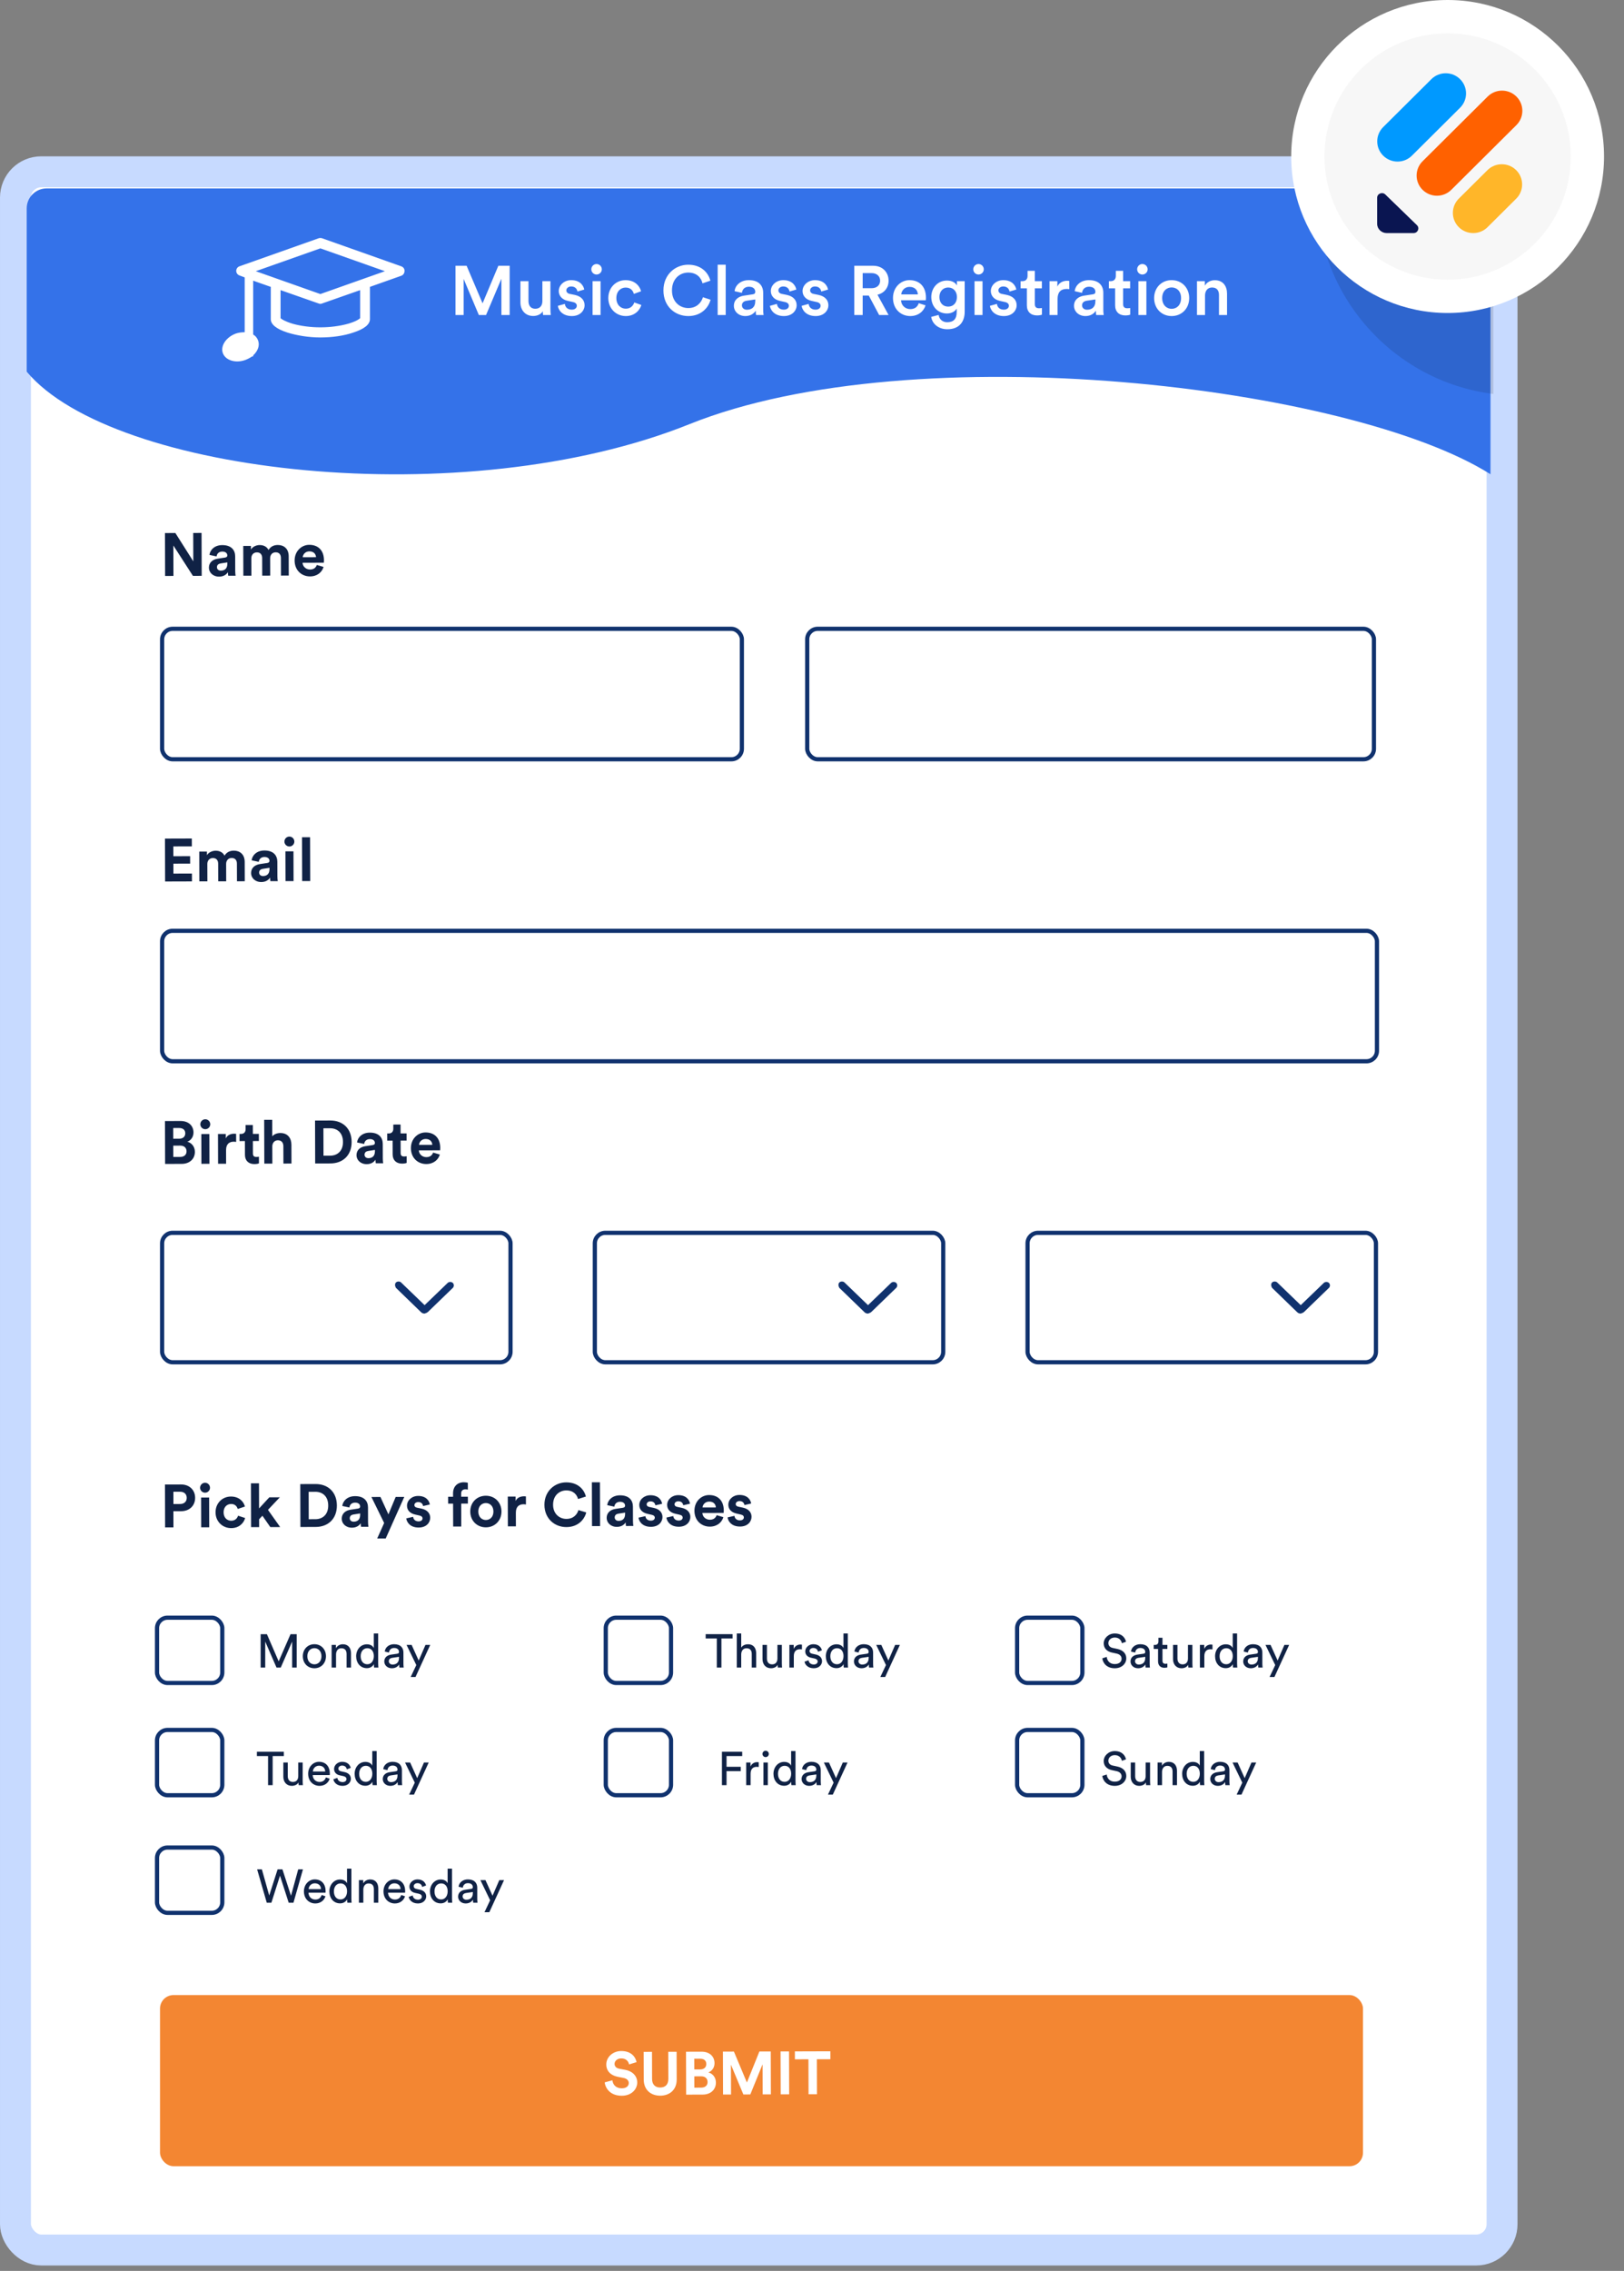 <svg width="244" height="341" viewBox="0 0 244 341" fill="none" xmlns="http://www.w3.org/2000/svg" aria-hidden="true"><rect x="0" y="0" width="244" height="341" fill="#808080" stroke="none"/><rect x="2.323" y="25.797" width="223.354" height="312.067" rx="3.871" fill="#fff" stroke="#C7DAFF" stroke-width="4.646"/><path d="M30.304 86.469L30.284 80.027 29.03 80.031 29.043 84.292 26.35 80.039 24.787 80.044 24.807 86.486 26.061 86.482 26.047 81.912 28.986 86.473 30.304 86.469zM31.387 85.248C31.39 85.948 31.973 86.591 32.927 86.588 33.59 86.586 34.016 86.275 34.242 85.921 34.243 86.093 34.262 86.338 34.29 86.456L35.398 86.453C35.37 86.299 35.342 85.981 35.341 85.744L35.335 83.546C35.332 82.646 34.802 81.848 33.385 81.853 32.185 81.856 31.543 82.63 31.472 83.33L32.545 83.554C32.58 83.163 32.87 82.826 33.397 82.825 33.906 82.823 34.152 83.086 34.153 83.404 34.153 83.558 34.072 83.686 33.818 83.723L32.719 83.89C31.974 84.001 31.385 84.448 31.387 85.248zM33.179 85.688C32.788 85.689 32.596 85.435 32.596 85.171 32.594 84.826 32.839 84.653 33.148 84.606L34.156 84.449 34.157 84.649C34.159 85.439 33.688 85.686 33.179 85.688zM37.77 86.446L37.762 83.829C37.761 83.338 38.068 82.947 38.595 82.945 39.14 82.943 39.387 83.306 39.388 83.787L39.397 86.441 40.596 86.437 40.588 83.82C40.586 83.338 40.894 82.938 41.412 82.936 41.966 82.934 42.204 83.297 42.205 83.779L42.213 86.432 43.385 86.428 43.376 83.53C43.373 82.33 42.581 81.833 41.754 81.836 41.163 81.838 40.691 82.039 40.339 82.585 40.11 82.104 39.619 81.842 39.01 81.844 38.519 81.846 37.947 82.084 37.703 82.521L37.702 81.975 36.548 81.979 36.562 86.449 37.77 86.446zM45.483 83.678C45.509 83.269 45.852 82.795 46.479 82.793 47.17 82.791 47.462 83.226 47.481 83.671L45.483 83.678zM47.603 84.834C47.459 85.234 47.151 85.517 46.588 85.519 45.988 85.521 45.487 85.095 45.458 84.505L48.656 84.495C48.656 84.477 48.674 84.295 48.673 84.122 48.669 82.686 47.839 81.808 46.458 81.812 45.313 81.816 44.262 82.746 44.267 84.172 44.271 85.68 45.355 86.558 46.582 86.555 47.681 86.551 48.388 85.904 48.613 85.131L47.603 84.834zM24.787 168.335L24.807 174.777 27.296 174.769C28.505 174.765 29.284 174.009 29.281 172.964 29.278 172.164 28.768 171.594 28.14 171.441 28.676 171.258 29.074 170.72 29.072 170.057 29.069 169.058 28.358 168.324 27.104 168.328L24.787 168.335zM26.031 170.993L26.026 169.385 26.907 169.382C27.516 169.38 27.835 169.688 27.837 170.179 27.838 170.67 27.494 170.989 26.921 170.99L26.031 170.993zM26.039 173.728L26.034 172.029 27.07 172.026C27.697 172.024 28.025 172.377 28.027 172.886 28.028 173.404 27.666 173.723 27.057 173.725L26.039 173.728zM31.47 174.756L31.456 170.286 30.248 170.29 30.262 174.76 31.47 174.756zM30.098 168.827C30.099 169.227 30.436 169.562 30.845 169.561 31.263 169.56 31.589 169.222 31.588 168.823 31.587 168.405 31.259 168.069 30.841 168.071 30.432 168.072 30.097 168.409 30.098 168.827zM35.476 170.255C35.385 170.246 35.294 170.238 35.194 170.238 34.813 170.239 34.195 170.35 33.924 170.942L33.922 170.278 32.75 170.282 32.764 174.752 33.972 174.749 33.966 172.704C33.963 171.741 34.498 171.44 35.116 171.438 35.225 171.437 35.343 171.446 35.48 171.473L35.476 170.255zM37.989 168.93L36.899 168.933 36.901 169.56C36.902 169.96 36.685 170.27 36.213 170.271L35.986 170.272 35.989 171.344 36.798 171.342 36.804 173.422C36.807 174.285 37.353 174.802 38.226 174.799 38.58 174.798 38.798 174.734 38.907 174.688L38.904 173.688C38.84 173.707 38.677 173.725 38.531 173.726 38.186 173.727 38.004 173.6 38.003 173.21L37.997 171.338 38.897 171.335 38.893 170.263 37.994 170.266 37.989 168.93zM40.912 172.101C40.938 171.61 41.236 171.228 41.745 171.226 42.327 171.224 42.573 171.614 42.575 172.114L42.583 174.722 43.791 174.718 43.783 171.901C43.78 170.92 43.25 170.131 42.114 170.135 41.687 170.136 41.197 170.283 40.907 170.629L40.9 168.149 39.691 168.152 39.712 174.731 40.92 174.727 40.912 172.101zM48.604 173.54L48.591 169.424 49.6 169.421C50.654 169.418 51.528 170.078 51.532 171.478 51.537 172.877 50.657 173.534 49.603 173.537L48.604 173.54zM49.653 174.7C51.488 174.694 52.838 173.509 52.832 171.474 52.825 169.438 51.477 168.252 49.642 168.258L47.334 168.265 47.354 174.707 49.653 174.7zM53.562 173.47C53.564 174.17 54.147 174.813 55.101 174.81 55.764 174.808 56.191 174.498 56.417 174.143 56.417 174.316 56.436 174.561 56.464 174.679L57.572 174.675C57.544 174.521 57.516 174.203 57.516 173.967L57.509 171.768C57.506 170.869 56.977 170.071 55.559 170.075 54.36 170.079 53.717 170.853 53.646 171.553L54.719 171.777C54.754 171.386 55.044 171.049 55.571 171.047 56.08 171.046 56.326 171.308 56.327 171.626 56.328 171.781 56.246 171.908 55.992 171.945L54.893 172.112C54.148 172.224 53.559 172.671 53.562 173.47zM55.353 173.91C54.962 173.911 54.771 173.657 54.77 173.394 54.769 173.049 55.014 172.875 55.322 172.829L56.33 172.671 56.331 172.871C56.333 173.662 55.862 173.908 55.353 173.91zM60.181 168.861L59.091 168.865 59.093 169.492C59.094 169.891 58.877 170.201 58.405 170.202L58.178 170.203 58.181 171.275 58.989 171.273 58.996 173.354C58.999 174.217 59.545 174.733 60.418 174.73 60.772 174.729 60.99 174.665 61.099 174.619L61.096 173.62C61.032 173.638 60.869 173.657 60.723 173.657 60.378 173.658 60.196 173.532 60.195 173.141L60.189 171.269 61.088 171.266 61.085 170.194 60.185 170.197 60.181 168.861zM62.954 171.915C62.98 171.506 63.324 171.032 63.951 171.03 64.641 171.028 64.933 171.463 64.953 171.909L62.954 171.915zM65.075 173.071C64.93 173.472 64.622 173.754 64.059 173.756 63.459 173.758 62.958 173.332 62.929 172.742L66.128 172.732C66.127 172.714 66.145 172.532 66.145 172.359 66.14 170.924 65.311 170.045 63.929 170.049 62.785 170.053 61.733 170.983 61.738 172.409 61.743 173.918 62.827 174.796 64.053 174.792 65.153 174.788 65.859 174.141 66.084 173.368L65.075 173.071zM26.059 225.846L26.053 224.002 27.044 223.999C27.671 223.997 28.053 224.35 28.055 224.922 28.057 225.477 27.676 225.841 27.049 225.843L26.059 225.846zM27.207 226.924C28.479 226.92 29.322 226.082 29.318 224.909 29.314 223.746 28.467 222.904 27.195 222.908L24.787 222.915 24.807 229.357 26.061 229.354 26.053 226.928 27.207 226.924zM31.435 229.337L31.421 224.867 30.212 224.87 30.226 229.341 31.435 229.337zM30.062 223.408C30.064 223.808 30.401 224.143 30.81 224.142 31.228 224.14 31.554 223.803 31.553 223.403 31.551 222.985 31.223 222.65 30.805 222.651 30.396 222.653 30.061 222.99 30.062 223.408zM34.726 225.838C35.325 225.836 35.608 226.217 35.718 226.589L36.799 226.222C36.605 225.468 35.913 224.716 34.695 224.72 33.396 224.724 32.381 225.718 32.385 227.099 32.39 228.471 33.428 229.467 34.746 229.463 35.936 229.459 36.634 228.694 36.831 227.948L35.767 227.597C35.668 227.943 35.36 228.353 34.743 228.354 34.125 228.356 33.596 227.904 33.594 227.095 33.591 226.286 34.108 225.84 34.726 225.838zM42.044 224.834L40.463 224.839 38.924 226.506 38.912 222.735 37.704 222.739 37.724 229.317 38.933 229.314 38.929 228.133 39.427 227.604 40.614 229.309 42.094 229.304 40.26 226.72 42.044 224.834zM46.386 228.128L46.373 224.012 47.382 224.008C48.435 224.005 49.31 224.666 49.314 226.065 49.319 227.464 48.439 228.121 47.385 228.125L46.386 228.128zM47.434 229.287C49.27 229.282 50.62 228.096 50.614 226.061 50.607 224.026 49.259 222.84 47.423 222.845L45.115 222.852 45.135 229.295 47.434 229.287zM51.343 228.058C51.345 228.757 51.929 229.401 52.883 229.398 53.546 229.396 53.972 229.085 54.198 228.73 54.199 228.903 54.218 229.148 54.245 229.266L55.354 229.263C55.326 229.109 55.298 228.791 55.297 228.554L55.291 226.355C55.288 225.456 54.758 224.658 53.341 224.662 52.141 224.666 51.499 225.44 51.428 226.14L52.501 226.364C52.536 225.973 52.826 225.636 53.353 225.635 53.862 225.633 54.108 225.896 54.109 226.214 54.109 226.368 54.028 226.496 53.774 226.533L52.675 226.7C51.93 226.811 51.341 227.258 51.343 228.058zM53.135 228.497C52.744 228.499 52.552 228.245 52.551 227.981 52.55 227.636 52.795 227.463 53.104 227.416L54.112 227.259 54.113 227.459C54.115 228.249 53.643 228.496 53.135 228.497zM57.952 231.018L60.741 224.776 59.45 224.78 58.359 227.4 57.161 224.787 55.807 224.791 57.718 228.692 56.671 231.022 57.952 231.018zM61.039 228C61.095 228.509 61.561 229.38 62.906 229.376 64.078 229.372 64.639 228.625 64.637 227.898 64.635 227.244 64.188 226.71 63.306 226.531L62.669 226.396C62.424 226.352 62.26 226.216 62.259 225.998 62.259 225.743 62.513 225.552 62.831 225.551 63.339 225.549 63.531 225.885 63.568 226.148L64.576 225.918C64.52 225.436 64.091 224.629 62.819 224.633 61.855 224.636 61.149 225.302 61.151 226.101 61.153 226.728 61.545 227.245 62.409 227.433L63 227.567C63.346 227.639 63.483 227.802 63.483 228.002 63.484 228.238 63.294 228.448 62.894 228.449 62.367 228.451 62.102 228.124 62.074 227.77L61.039 228zM69.912 223.639C70.112 223.638 70.23 223.665 70.294 223.683L70.29 222.665C70.19 222.62 69.945 222.576 69.691 222.576 68.7 222.58 68.066 223.236 68.069 224.244L68.071 224.753 67.326 224.755 67.329 225.791 68.074 225.789 68.085 229.223 69.302 229.22 69.292 225.785 70.3 225.782 70.297 224.746 69.288 224.749 69.287 224.259C69.285 223.759 69.639 223.64 69.912 223.639zM73.004 228.245C72.413 228.247 71.867 227.812 71.864 226.977 71.861 226.132 72.405 225.703 72.996 225.701 73.587 225.699 74.133 226.125 74.136 226.97 74.138 227.815 73.594 228.243 73.004 228.245zM72.992 224.602C71.657 224.606 70.651 225.599 70.656 226.98 70.66 228.352 71.671 229.349 73.007 229.345 74.343 229.34 75.348 228.338 75.344 226.966 75.34 225.585 74.328 224.597 72.992 224.602zM79.017 224.701C78.926 224.692 78.835 224.683 78.735 224.684 78.353 224.685 77.736 224.796 77.465 225.387L77.463 224.724 76.291 224.728 76.305 229.198 77.513 229.194 77.507 227.15C77.504 226.187 78.039 225.885 78.657 225.883 78.766 225.883 78.884 225.892 79.021 225.919L79.017 224.701zM85.107 229.307C86.915 229.301 87.838 228.099 88.081 227.108L86.907 226.757C86.737 227.358 86.203 228.077 85.103 228.08 84.067 228.084 83.102 227.332 83.098 225.96 83.093 224.498 84.109 223.804 85.072 223.801 86.189 223.797 86.691 224.477 86.848 225.095L88.028 224.719C87.77 223.674 86.849 222.587 85.068 222.592 83.342 222.598 81.792 223.911 81.798 225.964 81.805 228.018 83.308 229.313 85.107 229.307zM90.158 229.155L90.137 222.577 88.929 222.58 88.949 229.159 90.158 229.155zM91.148 227.935C91.151 228.634 91.734 229.277 92.688 229.275 93.352 229.272 93.778 228.962 94.004 228.607 94.004 228.78 94.023 229.025 94.051 229.143L95.159 229.14C95.132 228.985 95.103 228.667 95.103 228.431L95.096 226.232C95.093 225.333 94.564 224.535 93.146 224.539 91.947 224.543 91.304 225.317 91.233 226.017L92.306 226.241C92.341 225.85 92.631 225.513 93.158 225.511 93.667 225.51 93.913 225.773 93.914 226.091 93.915 226.245 93.833 226.372 93.579 226.41L92.48 226.577C91.735 226.688 91.146 227.135 91.148 227.935zM92.94 228.374C92.549 228.375 92.358 228.122 92.357 227.858 92.356 227.513 92.6 227.339 92.909 227.293L93.917 227.135 93.918 227.335C93.92 228.126 93.449 228.373 92.94 228.374zM95.937 227.892C95.993 228.401 96.46 229.272 97.804 229.268 98.976 229.264 99.537 228.517 99.535 227.79 99.533 227.136 99.086 226.602 98.204 226.423L97.568 226.288C97.323 226.244 97.159 226.108 97.158 225.89 97.157 225.635 97.411 225.444 97.729 225.443 98.238 225.441 98.43 225.777 98.467 226.04L99.475 225.81C99.419 225.328 98.989 224.521 97.717 224.525 96.754 224.528 96.047 225.193 96.05 225.993 96.052 226.62 96.444 227.137 97.308 227.325L97.899 227.459C98.244 227.531 98.381 227.694 98.382 227.894 98.382 228.13 98.192 228.34 97.792 228.341 97.265 228.343 97.001 228.016 96.972 227.662L95.937 227.892zM100.126 227.879C100.182 228.388 100.648 229.259 101.992 229.255 103.165 229.251 103.726 228.504 103.723 227.777 103.721 227.123 103.274 226.589 102.393 226.41L101.756 226.275C101.511 226.231 101.347 226.095 101.346 225.877 101.345 225.622 101.599 225.431 101.917 225.43 102.426 225.428 102.618 225.764 102.655 226.027L103.663 225.797C103.607 225.315 103.177 224.508 101.905 224.512 100.942 224.515 100.235 225.181 100.238 225.98 100.24 226.607 100.632 227.124 101.496 227.312L102.087 227.446C102.432 227.518 102.569 227.681 102.57 227.881 102.57 228.117 102.38 228.327 101.981 228.328 101.454 228.33 101.189 228.003 101.161 227.649L100.126 227.879zM105.554 226.363C105.58 225.954 105.924 225.481 106.551 225.479 107.242 225.477 107.534 225.912 107.553 226.357L105.554 226.363zM107.675 227.52C107.531 227.92 107.223 228.203 106.659 228.205 106.06 228.206 105.559 227.781 105.53 227.19L108.728 227.18C108.728 227.162 108.745 226.981 108.745 226.808 108.74 225.372 107.911 224.493 106.53 224.498 105.385 224.501 104.334 225.431 104.338 226.858 104.343 228.366 105.427 229.244 106.654 229.24 107.753 229.237 108.46 228.59 108.684 227.817L107.675 227.52zM109.318 227.851C109.374 228.36 109.84 229.231 111.185 229.226 112.357 229.223 112.918 228.476 112.916 227.749 112.914 227.095 112.467 226.56 111.585 226.381L110.949 226.247C110.703 226.202 110.539 226.066 110.539 225.848 110.538 225.594 110.792 225.402 111.11 225.401 111.618 225.4 111.81 225.735 111.848 225.999L112.855 225.768C112.799 225.287 112.37 224.48 111.098 224.484 110.135 224.487 109.428 225.152 109.43 225.952 109.432 226.579 109.825 227.095 110.688 227.283L111.279 227.418C111.625 227.49 111.762 227.653 111.762 227.853 111.763 228.089 111.573 228.298 111.173 228.3 110.646 228.301 110.382 227.975 110.353 227.621L109.318 227.851zM28.841 132.353L28.837 131.171 26.057 131.18 26.052 129.69 28.569 129.682 28.566 128.565 26.049 128.572 26.044 127.1 28.825 127.092 28.821 125.911 24.787 125.923 24.807 132.365 28.841 132.353zM31.16 132.345L31.151 129.729C31.15 129.238 31.458 128.846 31.985 128.845 32.53 128.843 32.776 129.206 32.778 129.687L32.786 132.34 33.985 132.337 33.977 129.72C33.976 129.238 34.283 128.838 34.801 128.836 35.356 128.834 35.593 129.197 35.594 129.679L35.603 132.332 36.775 132.328 36.766 129.43C36.762 128.23 35.97 127.733 35.143 127.735 34.553 127.737 34.081 127.939 33.728 128.485 33.499 128.004 33.008 127.742 32.399 127.744 31.909 127.746 31.337 127.984 31.093 128.42L31.091 127.875 29.937 127.879 29.951 132.349 31.16 132.345zM37.723 131.108C37.725 131.807 38.309 132.451 39.263 132.448 39.926 132.446 40.352 132.135 40.578 131.78 40.578 131.953 40.597 132.198 40.625 132.316L41.734 132.313C41.706 132.158 41.678 131.84 41.677 131.604L41.67 129.405C41.667 128.506 41.138 127.708 39.72 127.712 38.521 127.716 37.878 128.49 37.808 129.19L38.881 129.414C38.916 129.023 39.206 128.686 39.733 128.684 40.241 128.683 40.487 128.946 40.488 129.264 40.489 129.418 40.407 129.546 40.153 129.583L39.054 129.75C38.31 129.861 37.72 130.308 37.723 131.108zM39.514 131.547C39.123 131.548 38.932 131.295 38.931 131.031 38.93 130.686 39.175 130.512 39.484 130.466L40.492 130.309 40.492 130.508C40.495 131.299 40.023 131.546 39.514 131.547zM44.106 132.305L44.092 127.835 42.883 127.839 42.897 132.309 44.106 132.305zM42.733 126.376C42.735 126.776 43.072 127.111 43.481 127.11 43.899 127.109 44.225 126.771 44.224 126.372 44.222 125.954 43.894 125.619 43.476 125.62 43.067 125.621 42.732 125.958 42.733 126.376zM46.608 132.298L46.587 125.719 45.379 125.723 45.399 132.301 46.608 132.298z" fill="#102245"/><rect x="24.043" y="299.58" width="180.742" height="25.702" rx="2.028" fill="#F38632"/><path d="M95.642 309.648C95.495 308.922 94.892 307.978 93.329 307.983C92.112 307.987 91.088 308.863 91.091 310.007C91.094 310.98 91.76 311.641 92.787 311.847L93.687 312.026C94.187 312.124 94.47 312.414 94.471 312.786C94.472 313.241 94.101 313.578 93.429 313.58C92.52 313.583 92.073 313.012 92.016 312.376L90.854 312.689C90.957 313.606 91.715 314.703 93.423 314.698C94.922 314.693 95.746 313.691 95.743 312.701C95.74 311.792 95.111 311.031 93.938 310.807L93.038 310.637C92.565 310.548 92.337 310.267 92.336 309.913C92.335 309.486 92.733 309.094 93.342 309.092C94.16 309.089 94.452 309.643 94.517 309.997L95.642 309.648ZM99.198 314.689C100.579 314.685 101.676 313.836 101.671 312.255L101.658 308.094L100.404 308.098L100.417 312.168C100.419 313.013 99.957 313.46 99.194 313.462C98.449 313.465 97.975 313.021 97.972 312.176L97.96 308.105L96.706 308.109L96.719 312.271C96.724 313.852 97.826 314.693 99.198 314.689ZM103.07 308.089L103.09 314.532L105.579 314.524C106.788 314.52 107.567 313.764 107.563 312.719C107.561 311.919 107.05 311.348 106.423 311.196C106.958 311.012 107.357 310.475 107.355 309.812C107.351 308.812 106.64 308.078 105.387 308.082L103.07 308.089ZM104.314 310.748L104.309 309.14L105.19 309.137C105.799 309.135 106.118 309.443 106.119 309.934C106.121 310.424 105.776 310.743 105.204 310.745L104.314 310.748ZM104.322 313.483L104.317 311.784L105.353 311.78C105.98 311.779 106.308 312.132 106.309 312.641C106.311 313.159 105.948 313.478 105.34 313.48L104.322 313.483ZM115.822 314.492L115.802 308.05L114.094 308.055L112.219 312.713L110.269 308.067L108.615 308.072L108.635 314.514L109.835 314.511L109.821 310.031L111.688 314.505L112.733 314.502L114.573 309.98L114.587 314.496L115.822 314.492ZM118.568 314.484L118.548 308.042L117.276 308.045L117.296 314.488L118.568 314.484ZM124.764 309.213L124.76 308.022L119.427 308.039L119.43 309.229L121.466 309.223L121.482 314.475L122.745 314.471L122.729 309.219L124.764 309.213Z" fill="#fff"/><rect x="23.593" y="242.913" width="9.805" height="9.805" rx="1.574" fill="#fff" stroke="#10326E" stroke-width=".63"/><rect x="152.818" y="242.913" width="9.805" height="9.805" rx="1.574" fill="#fff" stroke="#10326E" stroke-width=".63"/><rect x="23.593" y="259.769" width="9.805" height="9.805" rx="1.574" fill="#fff" stroke="#10326E" stroke-width=".63"/><rect x="152.818" y="259.769" width="9.805" height="9.805" rx="1.574" fill="#fff" stroke="#10326E" stroke-width=".63"/><rect x="23.593" y="277.427" width="9.805" height="9.805" rx="1.574" fill="#fff" stroke="#10326E" stroke-width=".63"/><path d="M103.589 63.691C69.795 77.259 16.908 71.213 4.014 55.811V31.289C4.014 29.633 5.356 28.291 7.012 28.291H220.942C222.598 28.291 223.94 29.633 223.94 31.289V71.213C202.978 57.96 137.492 50.08 103.589 63.691Z" fill="#3472E9"/><path d="M76.574 47.302V39.907H74.874L72.506 45.55 70.107 39.907H68.438V47.302H69.659V41.878L71.943 47.302H73.028L75.333 41.857V47.302H76.574zM81.552 46.739C81.552 46.947 81.573 47.187 81.593 47.302H82.751C82.73 47.114 82.699 46.791 82.699 46.374V42.222H81.489V45.226C81.489 45.894 81.124 46.363 80.425 46.363 79.695 46.363 79.403 45.831 79.403 45.206V42.222H78.193V45.425C78.193 46.551 78.902 47.448 80.112 47.448 80.707 47.448 81.301 47.198 81.552 46.739zM83.817 45.925C83.879 46.499 84.442 47.459 85.913 47.459 87.207 47.459 87.832 46.603 87.832 45.831 87.832 45.08 87.332 44.496 86.372 44.288L85.6 44.131C85.287 44.069 85.089 43.87 85.089 43.599 85.089 43.286 85.392 43.015 85.819 43.015 86.497 43.015 86.716 43.484 86.758 43.776L87.78 43.484C87.697 42.984 87.238 42.066 85.819 42.066 84.766 42.066 83.952 42.817 83.952 43.703 83.952 44.402 84.422 44.986 85.319 45.185L86.07 45.352C86.476 45.435 86.664 45.644 86.664 45.915 86.664 46.228 86.403 46.499 85.903 46.499 85.256 46.499 84.912 46.092 84.87 45.633L83.817 45.925zM90.232 47.302V42.222H89.032V47.302H90.232zM88.844 40.439C88.844 40.877 89.199 41.221 89.627 41.221 90.065 41.221 90.419 40.877 90.419 40.439 90.419 40.001 90.065 39.646 89.627 39.646 89.199 39.646 88.844 40.001 88.844 40.439zM94.004 43.182C94.776 43.182 95.12 43.683 95.235 44.131L96.32 43.735C96.111 42.921 95.36 42.066 93.993 42.066 92.533 42.066 91.396 43.192 91.396 44.757 91.396 46.301 92.533 47.459 94.025 47.459 95.36 47.459 96.121 46.593 96.361 45.8L95.297 45.414C95.183 45.8 94.817 46.353 94.025 46.353 93.263 46.353 92.606 45.779 92.606 44.757 92.606 43.735 93.263 43.182 94.004 43.182zM103.413 47.459C105.301 47.459 106.427 46.259 106.761 45.007L105.614 44.632C105.363 45.466 104.654 46.259 103.413 46.259 102.151 46.259 100.962 45.341 100.962 43.61 100.962 41.816 102.182 40.929 103.402 40.929 104.644 40.929 105.332 41.649 105.551 42.546L106.73 42.149C106.396 40.856 105.28 39.75 103.402 39.75 101.483 39.75 99.679 41.2 99.679 43.61 99.679 46.019 101.421 47.459 103.413 47.459zM109.035 47.302V39.75H107.826V47.302H109.035zM110.263 45.925C110.263 46.728 110.92 47.459 111.984 47.459 112.808 47.459 113.309 47.041 113.548 46.655 113.548 47.062 113.59 47.271 113.601 47.302H114.727C114.717 47.25 114.665 46.947 114.665 46.489V43.964C114.665 42.953 114.07 42.066 112.505 42.066 111.254 42.066 110.461 42.848 110.367 43.724L111.473 43.975C111.525 43.464 111.88 43.057 112.516 43.057 113.183 43.057 113.475 43.401 113.475 43.829 113.475 44.006 113.392 44.152 113.1 44.194L111.796 44.392C110.93 44.517 110.263 45.018 110.263 45.925zM112.213 46.509C111.734 46.509 111.473 46.196 111.473 45.852 111.473 45.435 111.775 45.226 112.151 45.164L113.475 44.966V45.195C113.475 46.186 112.891 46.509 112.213 46.509zM115.679 45.925C115.741 46.499 116.305 47.459 117.775 47.459 119.069 47.459 119.694 46.603 119.694 45.831 119.694 45.08 119.194 44.496 118.234 44.288L117.462 44.131C117.149 44.069 116.951 43.87 116.951 43.599 116.951 43.286 117.254 43.015 117.681 43.015 118.359 43.015 118.578 43.484 118.62 43.776L119.642 43.484C119.559 42.984 119.1 42.066 117.681 42.066 116.628 42.066 115.814 42.817 115.814 43.703 115.814 44.402 116.284 44.986 117.181 45.185L117.932 45.352C118.338 45.435 118.526 45.644 118.526 45.915 118.526 46.228 118.265 46.499 117.765 46.499 117.118 46.499 116.774 46.092 116.732 45.633L115.679 45.925zM120.446 45.925C120.508 46.499 121.072 47.459 122.542 47.459 123.836 47.459 124.462 46.603 124.462 45.831 124.462 45.08 123.961 44.496 123.001 44.288L122.229 44.131C121.916 44.069 121.718 43.87 121.718 43.599 121.718 43.286 122.021 43.015 122.448 43.015 123.126 43.015 123.345 43.484 123.387 43.776L124.409 43.484C124.326 42.984 123.867 42.066 122.448 42.066 121.395 42.066 120.581 42.817 120.581 43.703 120.581 44.402 121.051 44.986 121.948 45.185L122.699 45.352C123.106 45.435 123.293 45.644 123.293 45.915 123.293 46.228 123.033 46.499 122.532 46.499 121.885 46.499 121.541 46.092 121.499 45.633L120.446 45.925zM132.087 47.302H133.506L131.837 44.256C132.869 44.006 133.506 43.203 133.506 42.149 133.506 40.898 132.619 39.907 131.19 39.907H128.353V47.302H129.615V44.382H130.533L132.087 47.302zM129.615 43.276V41.012H130.961C131.732 41.012 132.233 41.461 132.233 42.149 132.233 42.827 131.732 43.276 130.961 43.276H129.615zM135.409 44.204C135.451 43.662 135.889 43.078 136.65 43.078 137.485 43.078 137.881 43.61 137.902 44.204H135.409zM138.037 45.529C137.87 46.029 137.495 46.416 136.765 46.416 136.014 46.416 135.409 45.863 135.378 45.091H139.091C139.101 45.07 139.122 44.903 139.122 44.705 139.122 43.099 138.204 42.066 136.64 42.066 135.357 42.066 134.168 43.13 134.168 44.736 134.168 46.457 135.388 47.459 136.765 47.459 137.985 47.459 138.788 46.739 139.06 45.852L138.037 45.529zM139.913 47.584C140.049 48.606 140.988 49.44 142.333 49.44 144.242 49.44 144.941 48.178 144.941 46.822V42.222H143.773V42.869C143.554 42.452 143.063 42.129 142.271 42.129 140.873 42.129 139.924 43.245 139.924 44.6 139.924 46.029 140.915 47.073 142.271 47.073 143.011 47.073 143.522 46.728 143.741 46.332V46.864C143.741 47.897 143.262 48.387 142.302 48.387 141.603 48.387 141.113 47.917 141.029 47.292L139.913 47.584zM142.469 46.04C141.676 46.04 141.144 45.487 141.144 44.6 141.144 43.735 141.697 43.172 142.469 43.172 143.22 43.172 143.773 43.735 143.773 44.6 143.773 45.477 143.241 46.04 142.469 46.04zM147.62 47.302V42.222H146.421V47.302H147.62zM146.233 40.439C146.233 40.877 146.588 41.221 147.015 41.221 147.453 41.221 147.808 40.877 147.808 40.439 147.808 40.001 147.453 39.646 147.015 39.646 146.588 39.646 146.233 40.001 146.233 40.439zM148.733 45.925C148.795 46.499 149.358 47.459 150.829 47.459 152.122 47.459 152.748 46.603 152.748 45.831 152.748 45.08 152.248 44.496 151.288 44.288L150.516 44.131C150.203 44.069 150.005 43.87 150.005 43.599 150.005 43.286 150.308 43.015 150.735 43.015 151.413 43.015 151.632 43.484 151.674 43.776L152.696 43.484C152.613 42.984 152.154 42.066 150.735 42.066 149.682 42.066 148.868 42.817 148.868 43.703 148.868 44.402 149.338 44.986 150.235 45.185L150.986 45.352C151.392 45.435 151.58 45.644 151.58 45.915 151.58 46.228 151.319 46.499 150.819 46.499 150.172 46.499 149.828 46.092 149.786 45.633L148.733 45.925zM155.481 40.668H154.386V41.43C154.386 41.878 154.146 42.222 153.604 42.222H153.343V43.297H154.282V45.852C154.282 46.801 154.866 47.365 155.805 47.365 156.243 47.365 156.472 47.281 156.545 47.25V46.249C156.493 46.259 156.295 46.29 156.128 46.29 155.68 46.29 155.481 46.102 155.481 45.654V43.297H156.535V42.222H155.481V40.668zM160.659 42.191C160.607 42.181 160.482 42.16 160.336 42.16 159.668 42.16 159.105 42.483 158.865 43.036V42.222H157.686V47.302H158.896V44.882C158.896 43.933 159.324 43.391 160.263 43.391 160.388 43.391 160.524 43.401 160.659 43.422V42.191zM161.366 45.925C161.366 46.728 162.024 47.459 163.088 47.459 163.912 47.459 164.412 47.041 164.652 46.655 164.652 47.062 164.694 47.271 164.704 47.302H165.831C165.82 47.25 165.768 46.947 165.768 46.489V43.964C165.768 42.953 165.174 42.066 163.609 42.066 162.357 42.066 161.565 42.848 161.471 43.724L162.576 43.975C162.629 43.464 162.983 43.057 163.619 43.057 164.287 43.057 164.579 43.401 164.579 43.829 164.579 44.006 164.496 44.152 164.204 44.194L162.9 44.392C162.034 44.517 161.366 45.018 161.366 45.925zM163.317 46.509C162.837 46.509 162.576 46.196 162.576 45.852 162.576 45.435 162.879 45.226 163.254 45.164L164.579 44.966V45.195C164.579 46.186 163.995 46.509 163.317 46.509zM168.744 40.668H167.649V41.43C167.649 41.878 167.409 42.222 166.866 42.222H166.605V43.297H167.544V45.852C167.544 46.801 168.128 47.365 169.067 47.365 169.505 47.365 169.735 47.281 169.808 47.25V46.249C169.755 46.259 169.557 46.29 169.39 46.29 168.942 46.29 168.744 46.102 168.744 45.654V43.297H169.797V42.222H168.744V40.668zM172.24 47.302V42.222H171.04V47.302H172.24zM170.853 40.439C170.853 40.877 171.207 41.221 171.635 41.221 172.073 41.221 172.428 40.877 172.428 40.439 172.428 40.001 172.073 39.646 171.635 39.646 171.207 39.646 170.853 40.001 170.853 40.439zM176.033 46.374C175.292 46.374 174.614 45.81 174.614 44.757 174.614 43.703 175.292 43.161 176.033 43.161 176.784 43.161 177.452 43.703 177.452 44.757 177.452 45.821 176.784 46.374 176.033 46.374zM176.033 42.066C174.521 42.066 173.404 43.203 173.404 44.757 173.404 46.322 174.521 47.459 176.033 47.459 177.556 47.459 178.672 46.322 178.672 44.757 178.672 43.203 177.556 42.066 176.033 42.066zM181.051 44.371C181.051 43.703 181.416 43.172 182.105 43.172 182.866 43.172 183.148 43.672 183.148 44.298V47.302H184.358V44.09C184.358 42.973 183.763 42.076 182.522 42.076 181.959 42.076 181.354 42.316 181.02 42.9V42.222H179.841V47.302H181.051V44.371zM60.285 39.989L48.378 35.775C48.231 35.726 48.035 35.726 47.888 35.775L35.98 39.989C35.686 40.087 35.49 40.381 35.49 40.675 35.49 40.969 35.686 41.263 35.98 41.361L36.764 41.655V49.888C36.323 49.888 35.882 49.937 35.441 50.084 33.971 50.623 33.089 51.946 33.481 53.024 33.873 54.102 35.392 54.592 36.862 54.053 37.254 53.906 37.597 53.71 37.891 53.514H38.038V53.367C38.724 52.73 39.067 51.897 38.773 51.113 38.626 50.721 38.381 50.427 38.038 50.231V42.145L38.724 42.391 40.684 43.077V47.928C40.684 48.712 41.517 49.398 43.183 49.937 44.604 50.378 46.368 50.672 48.133 50.672 49.897 50.672 51.661 50.427 53.082 49.937 54.748 49.398 55.581 48.712 55.581 47.928V43.077L60.285 41.41C60.579 41.312 60.775 41.018 60.775 40.724 60.824 40.381 60.579 40.087 60.285 39.989zM54.111 47.781C53.964 47.928 53.474 48.271 52.298 48.614 51.073 48.957 49.603 49.153 48.133 49.153 46.663 49.153 45.192 48.957 43.967 48.614 42.84 48.271 42.301 47.928 42.154 47.781V43.566L47.888 45.576C47.986 45.625 48.035 45.625 48.133 45.625 48.231 45.625 48.28 45.625 48.378 45.576L54.111 43.566V47.781zM48.133 44.155L38.43 40.724 48.133 37.294 57.835 40.724 48.133 44.155z" fill="#fff"/><path d="M44.577 250.401V245.39H43.651L41.87 249.468 40.103 245.39H39.163V250.401H39.849V246.5L41.545 250.401H42.181L43.892 246.5V250.401H44.577zM47.237 249.914C46.671 249.914 46.177 249.489 46.177 248.698 46.177 247.913 46.671 247.489 47.237 247.489 47.802 247.489 48.297 247.913 48.297 248.698 48.297 249.489 47.802 249.914 47.237 249.914zM47.237 246.896C46.219 246.896 45.498 247.666 45.498 248.698 45.498 249.737 46.219 250.507 47.237 250.507 48.255 250.507 48.975 249.737 48.975 248.698 48.975 247.666 48.255 246.896 47.237 246.896zM50.49 248.436C50.49 247.92 50.758 247.503 51.282 247.503 51.875 247.503 52.073 247.885 52.073 248.359V250.401H52.737V248.246C52.737 247.489 52.335 246.903 51.522 246.903 51.126 246.903 50.723 247.065 50.476 247.489V247.002H49.825V250.401H50.49V248.436zM54.19 248.691C54.19 247.991 54.586 247.496 55.194 247.496 55.801 247.496 56.169 247.977 56.169 248.677 56.169 249.376 55.794 249.906 55.187 249.906 54.55 249.906 54.19 249.39 54.19 248.691zM56.176 249.942C56.176 250.147 56.197 250.323 56.211 250.401H56.855C56.847 250.345 56.819 250.097 56.819 249.772V245.284H56.162V247.482C56.049 247.207 55.724 246.91 55.123 246.91 54.162 246.91 53.511 247.73 53.511 248.691 53.511 249.701 54.126 250.493 55.123 250.493 55.653 250.493 56.014 250.21 56.176 249.885V249.942zM57.737 249.489C57.737 250.027 58.182 250.507 58.875 250.507 59.483 250.507 59.822 250.182 59.971 249.942 59.971 250.189 59.992 250.316 60.006 250.401H60.656C60.642 250.316 60.614 250.14 60.614 249.843V248.14C60.614 247.475 60.218 246.896 59.2 246.896 58.465 246.896 57.879 247.348 57.808 247.998L58.444 248.147C58.486 247.751 58.748 247.461 59.214 247.461 59.73 247.461 59.949 247.737 59.949 248.069 59.949 248.189 59.893 248.295 59.688 248.323L58.769 248.458C58.182 248.542 57.737 248.882 57.737 249.489zM58.967 249.949C58.628 249.949 58.416 249.709 58.416 249.454 58.416 249.15 58.628 248.988 58.91 248.945L59.949 248.79V248.945C59.949 249.687 59.511 249.949 58.967 249.949zM62.428 251.822L64.64 247.002H63.926L62.908 249.348 61.848 247.002H61.085L62.548 250.027 61.7 251.822H62.428zM42.641 263.691V263.048H38.598V263.691H40.273V268.059H40.966V263.691H42.641zM44.846 267.649C44.846 267.791 44.861 267.981 44.875 268.059H45.511C45.497 267.939 45.475 267.699 45.475 267.43V264.66H44.811V266.709C44.811 267.225 44.542 267.579 44.005 267.579 43.447 267.579 43.235 267.169 43.235 266.702V264.66H42.571V266.801C42.571 267.571 43.051 268.165 43.843 268.165 44.239 268.165 44.663 268.003 44.846 267.649zM47.006 266.01C47.034 265.571 47.373 265.14 47.932 265.14 48.532 265.14 48.85 265.522 48.865 266.01H47.006zM48.964 266.893C48.836 267.275 48.561 267.579 48.009 267.579 47.437 267.579 46.999 267.154 46.985 266.547H49.543C49.55 266.504 49.557 266.419 49.557 266.335 49.557 265.274 48.971 264.554 47.925 264.554 47.069 264.554 46.299 265.282 46.299 266.349 46.299 267.501 47.098 268.165 48.009 268.165 48.801 268.165 49.345 267.692 49.536 267.091L48.964 266.893zM50.087 267.176C50.144 267.564 50.54 268.165 51.472 268.165 52.314 268.165 52.716 267.593 52.716 267.112 52.716 266.61 52.391 266.236 51.776 266.101L51.225 265.981C50.964 265.925 50.836 265.776 50.836 265.571 50.836 265.338 51.063 265.119 51.402 265.119 51.939 265.119 52.08 265.508 52.109 265.684L52.695 265.465C52.624 265.161 52.335 264.554 51.402 264.554 50.737 264.554 50.193 265.048 50.193 265.628 50.193 266.108 50.511 266.469 51.041 266.582L51.621 266.709C51.904 266.773 52.059 266.935 52.059 267.147 52.059 267.388 51.854 267.6 51.48 267.6 50.999 267.6 50.73 267.317 50.688 266.964L50.087 267.176zM53.962 266.349C53.962 265.649 54.358 265.154 54.966 265.154 55.574 265.154 55.941 265.635 55.941 266.335 55.941 267.034 55.567 267.564 54.959 267.564 54.323 267.564 53.962 267.048 53.962 266.349zM55.948 267.6C55.948 267.805 55.969 267.981 55.984 268.059H56.627C56.62 268.003 56.591 267.755 56.591 267.43V262.942H55.934V265.14C55.821 264.865 55.496 264.568 54.895 264.568 53.934 264.568 53.284 265.388 53.284 266.349 53.284 267.359 53.899 268.151 54.895 268.151 55.425 268.151 55.786 267.868 55.948 267.543V267.6zM57.51 267.147C57.51 267.685 57.955 268.165 58.647 268.165 59.255 268.165 59.594 267.84 59.743 267.6 59.743 267.847 59.764 267.974 59.778 268.059H60.428C60.414 267.974 60.386 267.798 60.386 267.501V265.797C60.386 265.133 59.99 264.554 58.972 264.554 58.237 264.554 57.651 265.006 57.58 265.656L58.216 265.805C58.259 265.409 58.52 265.119 58.987 265.119 59.503 265.119 59.722 265.395 59.722 265.727 59.722 265.847 59.665 265.953 59.46 265.981L58.541 266.116C57.955 266.2 57.51 266.54 57.51 267.147zM58.739 267.607C58.4 267.607 58.188 267.367 58.188 267.112 58.188 266.808 58.4 266.646 58.683 266.603L59.722 266.448V266.603C59.722 267.345 59.283 267.607 58.739 267.607zM62.2 269.48L64.412 264.66H63.699L62.681 267.006 61.621 264.66H60.857L62.32 267.685 61.472 269.48H62.2zM43.722 284.671L42.436 280.706H41.708L40.45 284.629 39.347 280.706H38.633L40.082 285.717H40.775L42.068 281.653 43.376 285.717H44.09L45.517 280.706H44.803L43.722 284.671zM46.371 283.668C46.399 283.23 46.738 282.798 47.297 282.798 47.897 282.798 48.215 283.18 48.23 283.668H46.371zM48.328 284.551C48.201 284.933 47.926 285.237 47.374 285.237 46.802 285.237 46.364 284.813 46.35 284.205H48.908C48.915 284.162 48.922 284.078 48.922 283.993 48.922 282.933 48.336 282.212 47.29 282.212 46.434 282.212 45.664 282.94 45.664 284.007 45.664 285.159 46.463 285.823 47.374 285.823 48.166 285.823 48.71 285.35 48.901 284.749L48.328 284.551zM50.166 284.007C50.166 283.307 50.562 282.813 51.17 282.813 51.778 282.813 52.145 283.293 52.145 283.993 52.145 284.693 51.77 285.223 51.163 285.223 50.526 285.223 50.166 284.707 50.166 284.007zM52.152 285.258C52.152 285.463 52.173 285.64 52.188 285.717H52.831C52.824 285.661 52.795 285.413 52.795 285.088V280.6H52.138V282.798C52.025 282.523 51.7 282.226 51.099 282.226 50.138 282.226 49.488 283.046 49.488 284.007 49.488 285.018 50.102 285.809 51.099 285.809 51.629 285.809 51.99 285.527 52.152 285.201V285.258zM54.59 283.753C54.59 283.237 54.858 282.82 55.381 282.82 55.975 282.82 56.173 283.201 56.173 283.675V285.717H56.837V283.562C56.837 282.805 56.434 282.219 55.622 282.219 55.226 282.219 54.823 282.381 54.576 282.805V282.318H53.925V285.717H54.59V283.753zM58.325 283.668C58.353 283.23 58.693 282.798 59.251 282.798 59.852 282.798 60.17 283.18 60.184 283.668H58.325zM60.283 284.551C60.156 284.933 59.88 285.237 59.329 285.237 58.756 285.237 58.318 284.813 58.304 284.205H60.862C60.87 284.162 60.877 284.078 60.877 283.993 60.877 282.933 60.29 282.212 59.244 282.212 58.389 282.212 57.618 282.94 57.618 284.007 57.618 285.159 58.417 285.823 59.329 285.823 60.12 285.823 60.665 285.35 60.855 284.749L60.283 284.551zM61.407 284.834C61.463 285.223 61.859 285.823 62.792 285.823 63.633 285.823 64.036 285.251 64.036 284.77 64.036 284.269 63.711 283.894 63.096 283.76L62.545 283.639C62.283 283.583 62.156 283.435 62.156 283.23 62.156 282.996 62.382 282.777 62.721 282.777 63.258 282.777 63.4 283.166 63.428 283.343L64.015 283.124C63.944 282.82 63.654 282.212 62.721 282.212 62.057 282.212 61.513 282.707 61.513 283.286 61.513 283.767 61.831 284.127 62.361 284.24L62.94 284.367C63.223 284.431 63.379 284.594 63.379 284.806 63.379 285.046 63.174 285.258 62.799 285.258 62.318 285.258 62.05 284.975 62.007 284.622L61.407 284.834zM65.282 284.007C65.282 283.307 65.677 282.813 66.285 282.813 66.893 282.813 67.261 283.293 67.261 283.993 67.261 284.693 66.886 285.223 66.278 285.223 65.642 285.223 65.282 284.707 65.282 284.007zM67.268 285.258C67.268 285.463 67.289 285.64 67.303 285.717H67.946C67.939 285.661 67.911 285.413 67.911 285.088V280.6H67.254V282.798C67.141 282.523 66.815 282.226 66.215 282.226 65.253 282.226 64.603 283.046 64.603 284.007 64.603 285.018 65.218 285.809 66.215 285.809 66.745 285.809 67.105 285.527 67.268 285.201V285.258zM68.829 284.806C68.829 285.343 69.274 285.823 69.967 285.823 70.575 285.823 70.914 285.498 71.062 285.258 71.062 285.505 71.084 285.633 71.098 285.717H71.748C71.734 285.633 71.705 285.456 71.705 285.159V283.456C71.705 282.791 71.31 282.212 70.292 282.212 69.557 282.212 68.97 282.664 68.9 283.314L69.536 283.463C69.578 283.067 69.84 282.777 70.306 282.777 70.822 282.777 71.041 283.053 71.041 283.385 71.041 283.505 70.984 283.611 70.78 283.639L69.861 283.774C69.274 283.859 68.829 284.198 68.829 284.806zM70.059 285.265C69.719 285.265 69.507 285.025 69.507 284.77 69.507 284.466 69.719 284.304 70.002 284.261L71.041 284.106V284.261C71.041 285.004 70.603 285.265 70.059 285.265zM73.519 287.138L75.732 282.318H75.018L74 284.664 72.94 282.318H72.177L73.64 285.343 72.792 287.138H73.519zM169.178 246.528C169.065 245.984 168.613 245.284 167.482 245.284 166.556 245.284 165.828 245.991 165.828 246.775 165.828 247.525 166.337 247.991 167.051 248.147L167.765 248.302C168.267 248.408 168.514 248.719 168.514 249.08 168.514 249.518 168.175 249.878 167.482 249.878 166.726 249.878 166.33 249.362 166.281 248.804L165.616 249.016C165.708 249.73 166.281 250.507 167.489 250.507 168.556 250.507 169.221 249.8 169.221 249.023 169.221 248.323 168.754 247.8 167.92 247.616L167.171 247.454C166.747 247.362 166.528 247.086 166.528 246.726 166.528 246.259 166.931 245.892 167.496 245.892 168.196 245.892 168.5 246.387 168.556 246.747L169.178 246.528zM169.856 249.489C169.856 250.027 170.301 250.507 170.994 250.507 171.602 250.507 171.941 250.182 172.09 249.942 172.09 250.189 172.111 250.316 172.125 250.401H172.775C172.761 250.316 172.733 250.14 172.733 249.843V248.14C172.733 247.475 172.337 246.896 171.319 246.896 170.584 246.896 169.997 247.348 169.927 247.998L170.563 248.147C170.605 247.751 170.867 247.461 171.333 247.461 171.849 247.461 172.068 247.737 172.068 248.069 172.068 248.189 172.012 248.295 171.807 248.323L170.888 248.458C170.301 248.542 169.856 248.882 169.856 249.489zM171.086 249.949C170.747 249.949 170.535 249.709 170.535 249.454 170.535 249.15 170.747 248.988 171.029 248.945L172.068 248.79V248.945C172.068 249.687 171.63 249.949 171.086 249.949zM174.658 245.927H174.05V246.479C174.05 246.775 173.895 247.002 173.527 247.002H173.344V247.602H173.994V249.468C173.994 250.083 174.361 250.437 174.941 250.437 175.167 250.437 175.337 250.394 175.393 250.373V249.807C175.337 249.822 175.217 249.836 175.132 249.836 174.785 249.836 174.658 249.68 174.658 249.369V247.602H175.393V247.002H174.658V245.927zM178.52 249.991C178.52 250.133 178.535 250.323 178.549 250.401H179.185C179.171 250.281 179.15 250.041 179.15 249.772V247.002H178.485V249.051C178.485 249.567 178.217 249.921 177.679 249.921 177.121 249.921 176.909 249.511 176.909 249.044V247.002H176.245V249.143C176.245 249.914 176.725 250.507 177.517 250.507 177.913 250.507 178.337 250.345 178.52 249.991zM182.17 246.966C182.135 246.959 182.043 246.945 181.951 246.945 181.605 246.945 181.181 247.072 180.933 247.595V247.002H180.283V250.401H180.948V248.698C180.948 247.949 181.322 247.652 181.881 247.652 181.972 247.652 182.071 247.659 182.17 247.673V246.966zM183.24 248.691C183.24 247.991 183.635 247.496 184.243 247.496 184.851 247.496 185.219 247.977 185.219 248.677 185.219 249.376 184.844 249.906 184.236 249.906 183.6 249.906 183.24 249.39 183.24 248.691zM185.226 249.942C185.226 250.147 185.247 250.323 185.261 250.401H185.904C185.897 250.345 185.869 250.097 185.869 249.772V245.284H185.212V247.482C185.098 247.207 184.773 246.91 184.173 246.91 183.211 246.91 182.561 247.73 182.561 248.691 182.561 249.701 183.176 250.493 184.173 250.493 184.703 250.493 185.063 250.21 185.226 249.885V249.942zM186.787 249.489C186.787 250.027 187.232 250.507 187.925 250.507 188.533 250.507 188.872 250.182 189.02 249.942 189.02 250.189 189.042 250.316 189.056 250.401H189.706C189.692 250.316 189.663 250.14 189.663 249.843V248.14C189.663 247.475 189.268 246.896 188.25 246.896 187.515 246.896 186.928 247.348 186.858 247.998L187.494 248.147C187.536 247.751 187.798 247.461 188.264 247.461 188.78 247.461 188.999 247.737 188.999 248.069 188.999 248.189 188.943 248.295 188.738 248.323L187.819 248.458C187.232 248.542 186.787 248.882 186.787 249.489zM188.017 249.949C187.677 249.949 187.465 249.709 187.465 249.454 187.465 249.15 187.677 248.988 187.96 248.945L188.999 248.79V248.945C188.999 249.687 188.561 249.949 188.017 249.949zM191.478 251.822L193.69 247.002H192.976L191.958 249.348 190.898 247.002H190.135L191.598 250.027 190.75 251.822H191.478zM169.178 264.186C169.065 263.642 168.613 262.942 167.482 262.942 166.556 262.942 165.828 263.649 165.828 264.433 165.828 265.183 166.337 265.649 167.051 265.805L167.765 265.96C168.267 266.066 168.514 266.377 168.514 266.737 168.514 267.176 168.175 267.536 167.482 267.536 166.726 267.536 166.33 267.02 166.281 266.462L165.616 266.674C165.708 267.388 166.281 268.165 167.489 268.165 168.556 268.165 169.221 267.458 169.221 266.681 169.221 265.981 168.754 265.458 167.92 265.274L167.171 265.112C166.747 265.02 166.528 264.744 166.528 264.384 166.528 263.917 166.931 263.55 167.496 263.55 168.196 263.55 168.5 264.045 168.556 264.405L169.178 264.186zM172.164 267.649C172.164 267.791 172.178 267.981 172.192 268.059H172.828C172.814 267.939 172.793 267.699 172.793 267.43V264.66H172.128V266.709C172.128 267.225 171.86 267.579 171.323 267.579 170.764 267.579 170.552 267.169 170.552 266.702V264.66H169.888V266.801C169.888 267.571 170.368 268.165 171.16 268.165 171.556 268.165 171.98 268.003 172.164 267.649zM174.591 266.094C174.591 265.578 174.859 265.161 175.382 265.161 175.976 265.161 176.174 265.543 176.174 266.017V268.059H176.838V265.903C176.838 265.147 176.435 264.561 175.623 264.561 175.227 264.561 174.824 264.723 174.577 265.147V264.66H173.926V268.059H174.591V266.094zM178.291 266.349C178.291 265.649 178.687 265.154 179.295 265.154 179.902 265.154 180.27 265.635 180.27 266.335 180.27 267.034 179.895 267.564 179.287 267.564 178.651 267.564 178.291 267.048 178.291 266.349zM180.277 267.6C180.277 267.805 180.298 267.981 180.312 268.059H180.955C180.948 268.003 180.92 267.755 180.92 267.43V262.942H180.263V265.14C180.15 264.865 179.825 264.568 179.224 264.568 178.263 264.568 177.612 265.388 177.612 266.349 177.612 267.359 178.227 268.151 179.224 268.151 179.754 268.151 180.114 267.868 180.277 267.543V267.6zM181.838 267.147C181.838 267.685 182.283 268.165 182.976 268.165 183.584 268.165 183.923 267.84 184.072 267.6 184.072 267.847 184.093 267.974 184.107 268.059H184.757C184.743 267.974 184.715 267.798 184.715 267.501V265.797C184.715 265.133 184.319 264.554 183.301 264.554 182.566 264.554 181.979 265.006 181.909 265.656L182.545 265.805C182.587 265.409 182.849 265.119 183.315 265.119 183.831 265.119 184.05 265.395 184.05 265.727 184.05 265.847 183.994 265.953 183.789 265.981L182.87 266.116C182.283 266.2 181.838 266.54 181.838 267.147zM183.068 267.607C182.729 267.607 182.517 267.367 182.517 267.112 182.517 266.808 182.729 266.646 183.011 266.603L184.05 266.448V266.603C184.05 267.345 183.612 267.607 183.068 267.607zM186.529 269.48L188.741 264.66H188.027L187.009 267.006 185.949 264.66H185.186L186.649 267.685 185.801 269.48H186.529z" fill="#102245"/><rect x="91.015" y="242.913" width="9.805" height="9.805" rx="1.574" fill="#fff" stroke="#10326E" stroke-width=".63"/><rect x="91.016" y="259.769" width="9.805" height="9.805" rx="1.574" fill="#fff" stroke="#10326E" stroke-width=".63"/><path d="M109.161 268.059V265.953H111.295V265.302H109.161V263.691H111.514V263.048H108.468V268.059H109.161zM113.998 264.624C113.963 264.617 113.871 264.603 113.779 264.603 113.432 264.603 113.008 264.73 112.761 265.253V264.659H112.111V268.059H112.775V266.356C112.775 265.606 113.15 265.31 113.708 265.31 113.8 265.31 113.899 265.317 113.998 265.331V264.624zM115.363 268.059V264.659H114.706V268.059H115.363zM114.558 263.373C114.558 263.634 114.77 263.847 115.031 263.847 115.3 263.847 115.512 263.634 115.512 263.373 115.512 263.104 115.3 262.892 115.031 262.892 114.77 262.892 114.558 263.104 114.558 263.373zM116.889 266.349C116.889 265.649 117.285 265.154 117.893 265.154 118.501 265.154 118.868 265.635 118.868 266.334 118.868 267.034 118.494 267.564 117.886 267.564 117.25 267.564 116.889 267.048 116.889 266.349zM118.875 267.599C118.875 267.804 118.897 267.981 118.911 268.059H119.554C119.547 268.002 119.519 267.755 119.519 267.43V262.942H118.861V265.14C118.748 264.864 118.423 264.567 117.822 264.567 116.861 264.567 116.211 265.387 116.211 266.349 116.211 267.359 116.826 268.151 117.822 268.151 118.352 268.151 118.713 267.868 118.875 267.543V267.599zM120.437 267.147C120.437 267.684 120.882 268.165 121.575 268.165 122.182 268.165 122.522 267.84 122.67 267.599 122.67 267.847 122.691 267.974 122.705 268.059H123.356C123.341 267.974 123.313 267.797 123.313 267.501V265.797C123.313 265.133 122.917 264.553 121.9 264.553 121.165 264.553 120.578 265.006 120.507 265.656L121.143 265.804C121.186 265.408 121.447 265.119 121.914 265.119 122.43 265.119 122.649 265.394 122.649 265.727 122.649 265.847 122.592 265.953 122.387 265.981L121.469 266.115C120.882 266.2 120.437 266.539 120.437 267.147zM121.666 267.607C121.327 267.607 121.115 267.366 121.115 267.112 121.115 266.808 121.327 266.645 121.61 266.603L122.649 266.447V266.603C122.649 267.345 122.211 267.607 121.666 267.607zM125.127 269.48L127.339 264.659H126.626L125.608 267.006 124.548 264.659H123.784L125.247 267.684 124.399 269.48H125.127zM110.066 246.033V245.389H106.023V246.033H107.698V250.4H108.391V246.033H110.066zM111.365 248.4C111.379 247.898 111.647 247.503 112.156 247.503 112.75 247.503 112.948 247.884 112.948 248.358V250.4H113.612V248.245C113.612 247.489 113.209 246.902 112.396 246.902 112.008 246.902 111.612 247.036 111.365 247.397V245.283H110.7V250.4H111.365V248.4zM116.84 249.99C116.84 250.132 116.855 250.323 116.869 250.4H117.505C117.491 250.28 117.469 250.04 117.469 249.771V247.001H116.805V249.05C116.805 249.566 116.536 249.92 115.999 249.92 115.441 249.92 115.229 249.51 115.229 249.043V247.001H114.565V249.142C114.565 249.913 115.045 250.506 115.837 250.506 116.233 250.506 116.657 250.344 116.84 249.99zM120.49 246.965C120.455 246.958 120.363 246.944 120.271 246.944 119.925 246.944 119.501 247.072 119.253 247.595V247.001H118.603V250.4H119.267V248.697C119.267 247.948 119.642 247.651 120.2 247.651 120.292 247.651 120.391 247.658 120.49 247.672V246.965zM120.88 249.517C120.937 249.906 121.333 250.506 122.266 250.506 123.107 250.506 123.509 249.934 123.509 249.453 123.509 248.952 123.184 248.577 122.569 248.443L122.018 248.322C121.757 248.266 121.629 248.118 121.629 247.913 121.629 247.679 121.856 247.46 122.195 247.46 122.732 247.46 122.873 247.849 122.902 248.026L123.488 247.807C123.418 247.503 123.128 246.895 122.195 246.895 121.53 246.895 120.986 247.39 120.986 247.969 120.986 248.45 121.304 248.81 121.834 248.923L122.414 249.05C122.697 249.114 122.852 249.277 122.852 249.489 122.852 249.729 122.647 249.941 122.273 249.941 121.792 249.941 121.523 249.658 121.481 249.305L120.88 249.517zM124.755 248.69C124.755 247.99 125.151 247.496 125.759 247.496 126.367 247.496 126.734 247.976 126.734 248.676 126.734 249.376 126.36 249.906 125.752 249.906 125.116 249.906 124.755 249.39 124.755 248.69zM126.741 249.941C126.741 250.146 126.762 250.323 126.777 250.4H127.42C127.413 250.344 127.384 250.097 127.384 249.771V245.283H126.727V247.481C126.614 247.206 126.289 246.909 125.688 246.909 124.727 246.909 124.077 247.729 124.077 248.69 124.077 249.701 124.692 250.492 125.688 250.492 126.218 250.492 126.579 250.21 126.741 249.884V249.941zM128.302 249.489C128.302 250.026 128.748 250.506 129.44 250.506 130.048 250.506 130.387 250.181 130.536 249.941 130.536 250.188 130.557 250.316 130.571 250.4H131.221C131.207 250.316 131.179 250.139 131.179 249.842V248.139C131.179 247.474 130.783 246.895 129.766 246.895 129.03 246.895 128.444 247.347 128.373 247.997L129.009 248.146C129.052 247.75 129.313 247.46 129.78 247.46 130.296 247.46 130.515 247.736 130.515 248.068 130.515 248.188 130.458 248.294 130.253 248.322L129.334 248.457C128.748 248.542 128.302 248.881 128.302 249.489zM129.532 249.948C129.193 249.948 128.981 249.708 128.981 249.453 128.981 249.149 129.193 248.987 129.476 248.944L130.515 248.789V248.944C130.515 249.687 130.076 249.948 129.532 249.948zM132.993 251.821L135.205 247.001H134.491L133.474 249.347 132.414 247.001H131.65L133.113 250.026 132.265 251.821H132.993z" fill="#102245"/><path fill-rule="evenodd" clip-rule="evenodd" d="M224.375 15.203V59.16C209.406 57.272 197.83 44.495 197.83 29.015C197.83 24.041 199.025 19.347 201.143 15.203H224.375Z" fill="#000" fill-opacity=".12"/><rect x="24.358" y="139.772" width="182.524" height="19.589" rx="1.574" fill="#fff" stroke="#10326E" stroke-width=".63"/><rect x="24.358" y="94.423" width="87.105" height="19.589" rx="1.574" fill="#fff" stroke="#10326E" stroke-width=".63"/><rect x="121.282" y="94.422" width="85.146" height="19.589" rx="1.574" fill="#fff" stroke="#10326E" stroke-width=".63"/><rect x="24.358" y="185.122" width="52.345" height="19.437" rx="1.574" fill="#fff" stroke="#10326E" stroke-width=".63"/><rect x="89.371" y="185.122" width="52.345" height="19.437" rx="1.574" fill="#fff" stroke="#10326E" stroke-width=".63"/><rect x="154.387" y="185.122" width="52.345" height="19.437" rx="1.574" fill="#fff" stroke="#10326E" stroke-width=".63"/><path d="M64.319 196.982L68.04 193.383C68.236 193.183 68.236 192.849 68.04 192.649 67.844 192.45 67.452 192.45 67.256 192.649L63.797 195.982 60.271 192.583C60.075 192.383 59.684 192.383 59.488 192.583 59.357 192.716 59.357 192.849 59.357 192.983 59.357 193.116 59.423 193.249 59.488 193.383L63.274 197.049C63.405 197.182 63.601 197.249 63.797 197.249 63.992 197.182 64.188 197.115 64.319 196.982zM130.938 196.982L134.659 193.383C134.855 193.183 134.855 192.849 134.659 192.649 134.463 192.45 134.071 192.45 133.875 192.649L130.416 195.982 126.89 192.583C126.695 192.383 126.303 192.383 126.107 192.583 125.977 192.716 125.977 192.849 125.977 192.983 125.977 193.116 126.042 193.249 126.107 193.383L129.893 197.049C130.024 197.182 130.22 197.249 130.416 197.249 130.611 197.182 130.807 197.115 130.938 196.982zM195.953 196.982L199.674 193.383C199.87 193.183 199.87 192.849 199.674 192.649 199.479 192.45 199.087 192.45 198.891 192.649L195.431 195.982 191.906 192.583C191.71 192.383 191.319 192.383 191.123 192.583 190.992 192.716 190.992 192.849 190.992 192.983 190.992 193.116 191.057 193.249 191.123 193.383L194.909 197.049C195.04 197.182 195.235 197.249 195.431 197.249 195.627 197.182 195.823 197.115 195.953 196.982z" fill="#10326E"/><circle cx="217.5" cy="23.5" r="23.5" fill="#fff"/><circle cx="217.5" cy="23.5" r="18.5" fill="#ECECEC" fill-opacity=".4"/><path d="M212.887 33.808C213.34 34.247 213.02 35 212.377 35H208.35C207.556 35 206.909 34.373 206.909 33.603V29.7C206.909 29.076 207.686 28.765 208.139 29.205L212.887 33.808Z" fill="#0A1551"/><path d="M219.182 34.112C217.99 32.928 217.99 31.008 219.182 29.823L223.484 25.55C224.676 24.366 226.608 24.366 227.8 25.55C228.992 26.734 228.992 28.654 227.8 29.838L223.498 34.112C222.306 35.296 220.374 35.296 219.182 34.112Z" fill="#FFB629"/><path d="M207.818 23.373C206.626 22.189 206.626 20.269 207.818 19.085L215.057 11.888C216.249 10.704 218.181 10.704 219.373 11.888C220.565 13.072 220.565 14.992 219.373 16.176L212.134 23.373C210.942 24.558 209.01 24.558 207.818 23.373Z" fill="#09F"/><path d="M213.736 28.503C212.544 27.319 212.544 25.399 213.736 24.215L223.517 14.497C224.709 13.313 226.642 13.313 227.834 14.497C229.026 15.681 229.026 17.601 227.834 18.785L218.052 28.503C216.86 29.687 214.928 29.687 213.736 28.503Z" fill="#FF6100"/></svg>